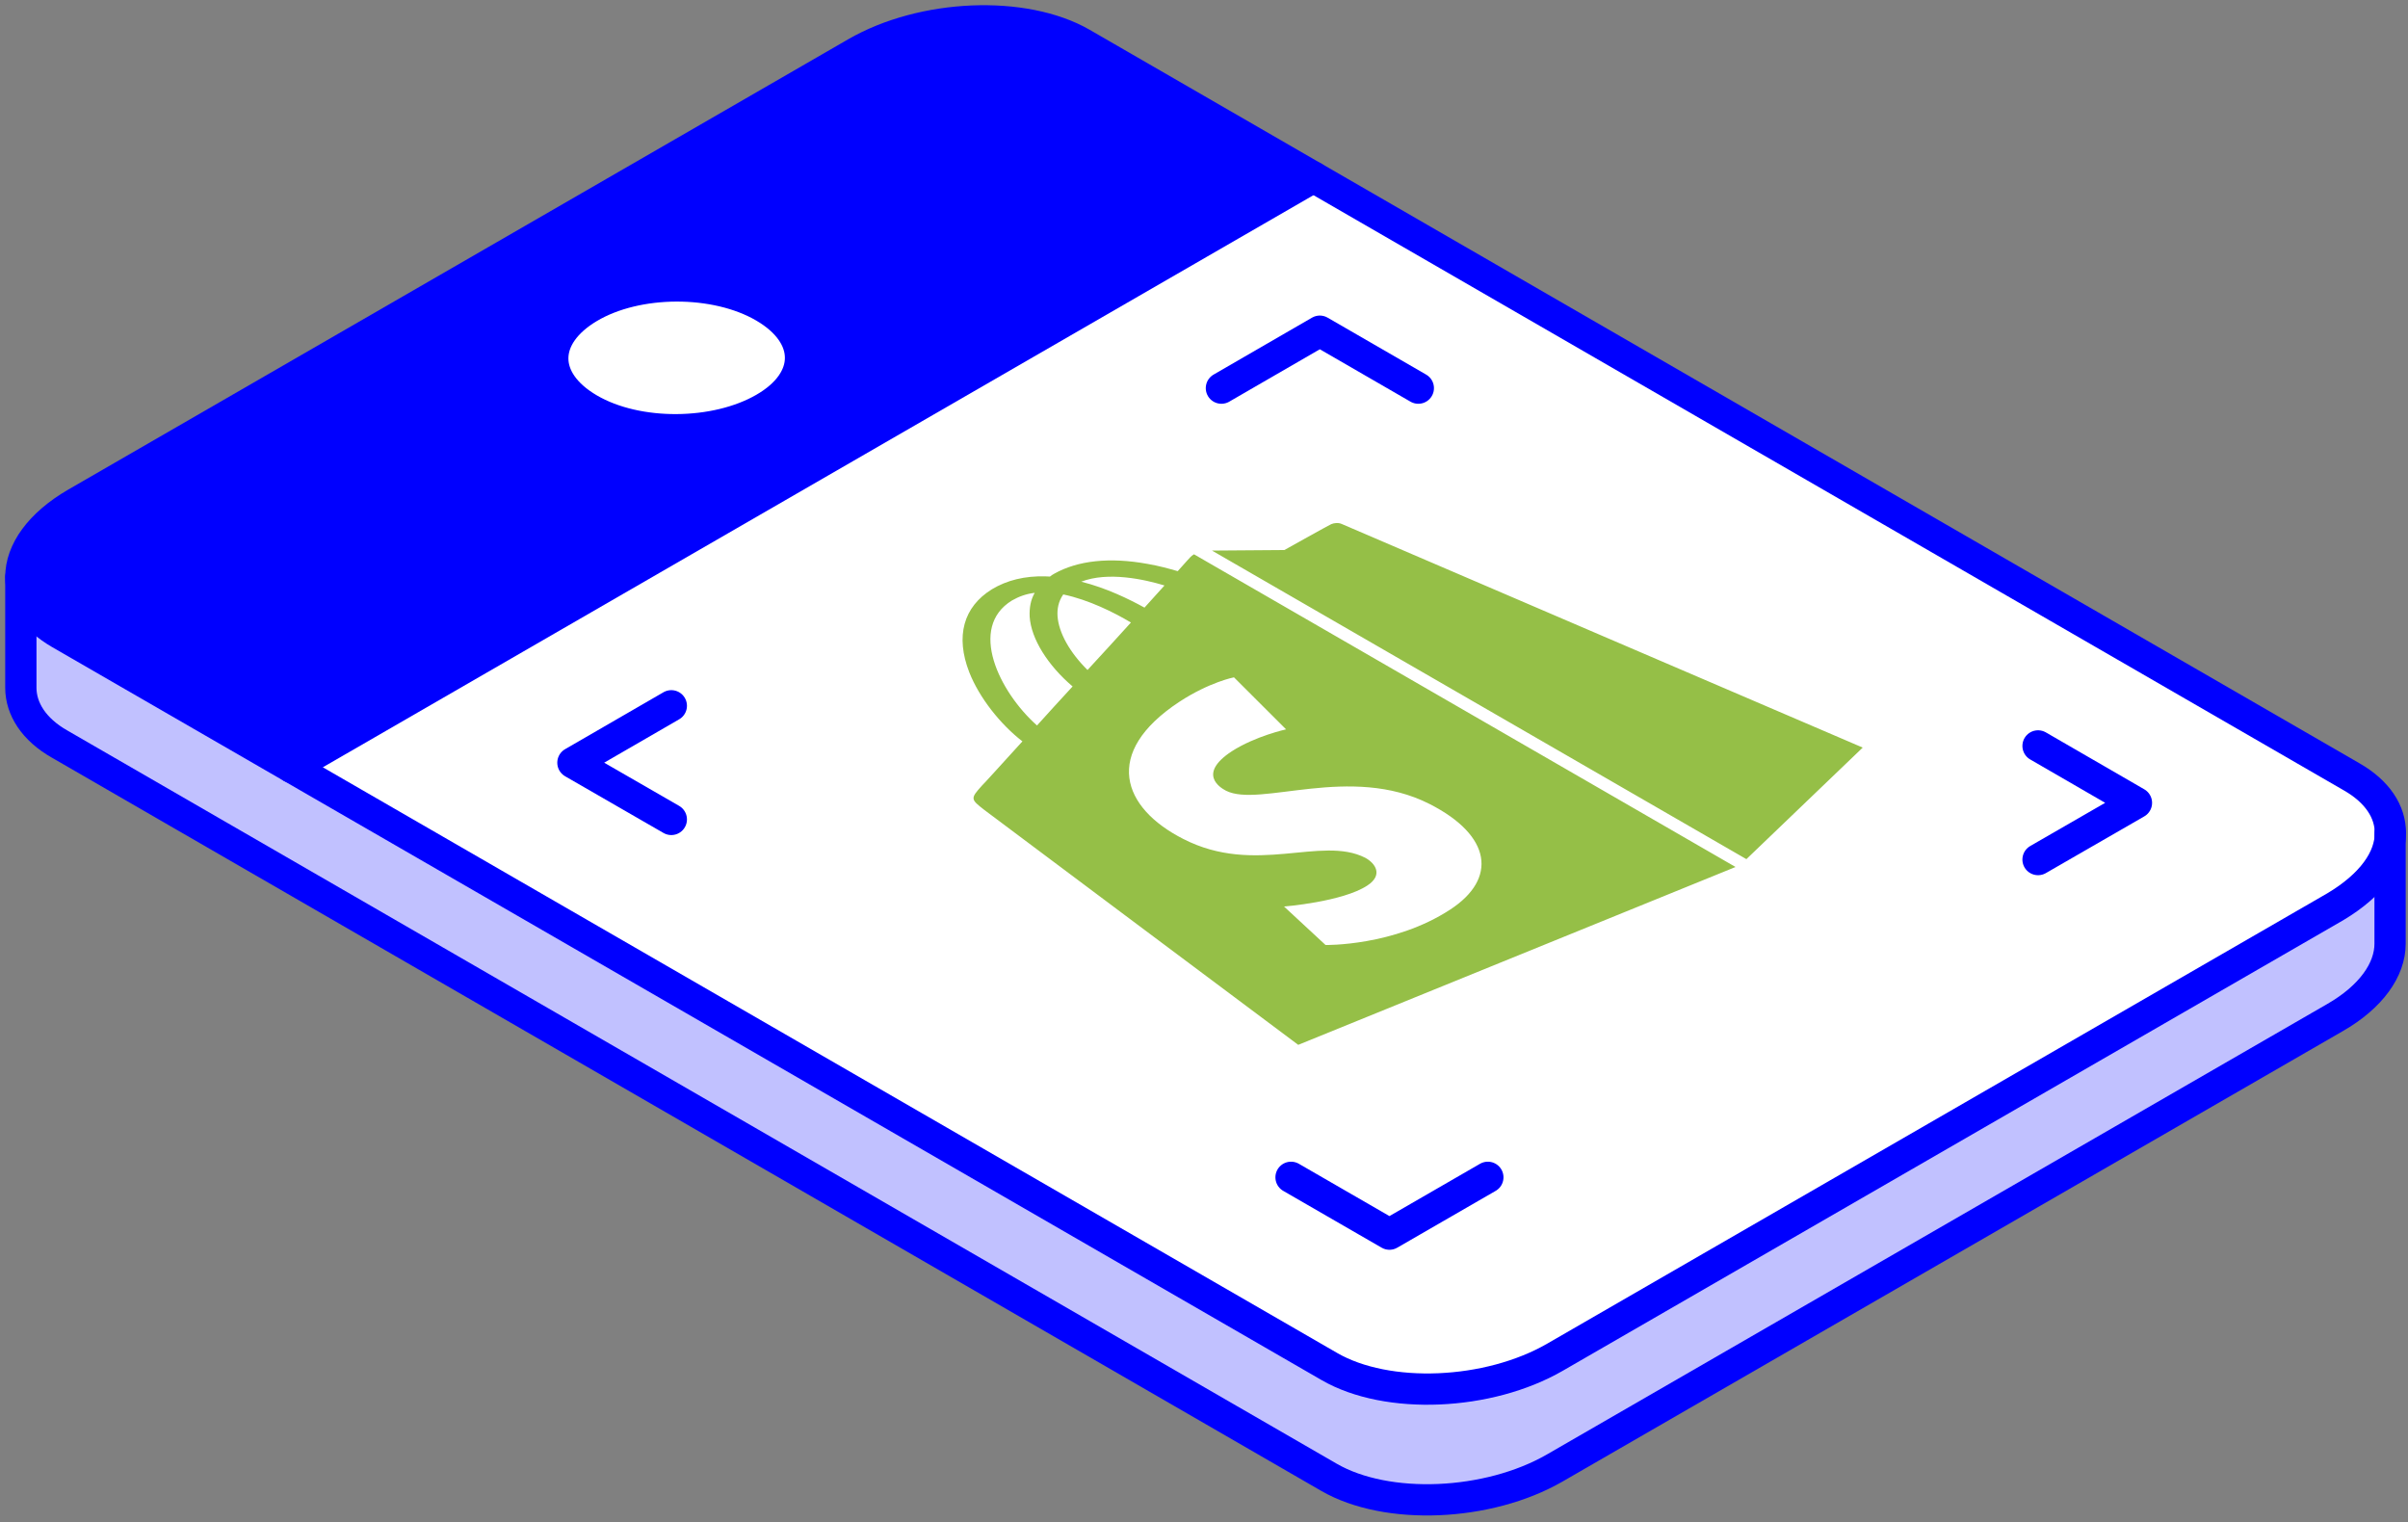 <svg width="231" height="146" viewBox="0 0 231 146" fill="none" xmlns="http://www.w3.org/2000/svg">
<rect x="0" y="0" width="231" height="146" fill="#808080" stroke="none"/>
<path d="M229.31 79.9V90.501C229.31 92.96 227.51 95.501 224.02 97.581L149.18 140.78C142.78 144.47 133.08 144.88 127.53 141.68L5.75 71.391C3.23 69.941 2 68.001 2 65.971V55.34C2 57.34 3.23 59.34 5.75 60.77L127.5 131.08C133.05 134.29 142.75 133.88 149.15 130.18L223.99 86.981C227.5 84.951 229.31 82.371 229.31 79.9Z" fill="#C1C1FF"/>
<path d="M225.57 74.501C228.08 75.951 229.31 77.891 229.31 79.921C229.31 82.391 227.51 84.921 224.02 87.001L149.18 130.2C142.78 133.9 133.08 134.31 127.53 131.1L27.97 73.6L125.97 16.991L225.57 74.501Z" fill="white"/>
<path d="M103.79 4.16L126 16.99L28 73.6L5.75 60.77C3.23 59.31 2 57.38 2 55.34C2 52.88 3.8 50.29 7.3 48.26L82.13 5.06C88.5 1.36 98.23 0.96 103.79 4.16ZM73.3 39.16C77.96 36.48 77.96 32.16 73.3 29.44C68.64 26.72 61.11 26.76 56.5 29.5C51.89 32.24 51.85 36.5 56.5 39.22C61.15 41.94 68.66 41.85 73.3 39.17V39.16Z" fill="#0000FF"/>
<path d="M73.3 29.5C77.96 32.18 77.96 36.5 73.3 39.22C68.64 41.94 61.11 41.9 56.46 39.22C51.81 36.54 51.81 32.22 56.46 29.5C61.11 26.78 68.66 26.76 73.3 29.5Z" fill="white"/>
<path d="M229.31 79.9C229.31 82.37 227.51 84.9 224.02 86.98L149.18 130.18C142.78 133.88 133.08 134.29 127.53 131.08L5.75 60.77C3.23 59.31 2 57.38 2 55.34C2 52.88 3.8 50.29 7.3 48.26L82.13 5.06C88.54 1.36 98.23 0.96 103.79 4.16L225.57 74.5C228.08 75.93 229.31 77.87 229.31 79.9Z" stroke="#0000FF" stroke-width="3" stroke-linecap="round" stroke-linejoin="round"/>
<path d="M126 16.991L27.97 73.6" stroke="#0000FF" stroke-width="3" stroke-linecap="round" stroke-linejoin="round"/>
<path d="M73.3 39.17C77.96 36.49 77.96 32.17 73.3 29.451C68.64 26.73 61.11 26.761 56.5 29.5C51.89 32.24 51.85 36.501 56.5 39.221C61.15 41.941 68.66 41.85 73.3 39.17Z" stroke="#0000FF" stroke-width="3" stroke-linecap="round" stroke-linejoin="round"/>
<path d="M79.12 20.58L86.61 24.9" stroke="#0000FF" stroke-width="3" stroke-linecap="round" stroke-linejoin="round"/>
<path d="M85.85 16.69L93.34 21.01" stroke="#0000FF" stroke-width="3" stroke-linecap="round" stroke-linejoin="round"/>
<path d="M92.59 12.81L100.07 17.13" stroke="#0000FF" stroke-width="3" stroke-linecap="round" stroke-linejoin="round"/>
<path d="M26.1 51.2L33.57 55.52" stroke="#0000FF" stroke-width="3" stroke-linecap="round" stroke-linejoin="round"/>
<path d="M32.83 47.32L40.31 51.63" stroke="#0000FF" stroke-width="3" stroke-linecap="round" stroke-linejoin="round"/>
<path d="M39.56 43.43L47.04 47.75" stroke="#0000FF" stroke-width="3" stroke-linecap="round" stroke-linejoin="round"/>
<path d="M64.4 67.7L54.96 73.16L64.4 78.6" stroke="#0000FF" stroke-width="3" stroke-linecap="round" stroke-linejoin="round"/>
<path d="M117.17 37.23L126.61 31.77L136.06 37.23" stroke="#0000FF" stroke-width="3" stroke-linecap="round" stroke-linejoin="round"/>
<path d="M142.73 112.93L133.29 118.38L123.85 112.93" stroke="#0000FF" stroke-width="3" stroke-linecap="round" stroke-linejoin="round"/>
<path d="M195.51 82.45L204.95 77.01L195.51 71.55" stroke="#0000FF" stroke-width="3" stroke-linecap="round" stroke-linejoin="round"/>
<path d="M2 55.34V65.971C2 67.971 3.23 69.971 5.75 71.391L127.5 141.71C133.05 144.91 142.75 144.5 149.15 140.81L223.99 97.611C227.48 95.611 229.28 92.99 229.28 90.531V79.9" stroke="#0000FF" stroke-width="3" stroke-linecap="round" stroke-linejoin="round"/>
<path d="M161.8 52.91L154.99 61.5C154.381 58.928 153.02 56.596 151.08 54.8L161.8 52.91Z" fill="white"/>
<path d="M154.99 61.501L144.87 74.18C145.166 73.34 145.308 72.452 145.29 71.561C145.149 68.945 144.395 66.399 143.086 64.13C141.778 61.861 139.953 59.932 137.76 58.501C136.936 57.99 136.017 57.65 135.06 57.501L151.06 54.73C153.019 56.542 154.388 58.901 154.99 61.501Z" fill="white"/>
<path d="M143.08 76.43L144.87 74.18C144.557 75.118 143.923 75.914 143.08 76.43Z" fill="white"/>
<path d="M135.06 57.5L132.45 57.95C133.244 57.508 134.164 57.35 135.06 57.5Z" fill="white"/>
<path d="M114.182 53.451C114.182 53.451 113.727 53.94 112.978 54.786C112.196 54.56 111.185 54.277 110.076 54.088C106.457 53.427 103.393 53.764 101.147 55.023C100.984 55.117 100.854 55.192 100.723 55.305C100.593 55.305 100.43 55.286 100.3 55.286C98.311 55.228 96.584 55.66 95.152 56.525C92.417 58.217 91.64 61.039 92.983 64.484C93.933 66.912 95.959 69.473 98.081 71.112C95.836 73.576 94.275 75.306 94.21 75.344C93.072 76.604 93.104 76.66 94.41 77.677C95.422 78.45 124.54 100.223 124.54 100.223L166.491 83.162L114.54 53.169C114.377 53.263 114.247 53.375 114.182 53.451ZM108.49 59.714C107.189 61.143 105.757 62.723 104.326 64.266C102.661 62.627 101.549 60.707 101.448 59.069C101.414 58.449 101.51 57.715 101.998 57.019C104.444 57.528 106.923 58.772 108.49 59.714ZM97.077 57.599C97.728 57.223 98.445 56.96 99.26 56.866C98.87 57.544 98.741 58.296 98.775 59.143C98.909 61.289 100.544 63.849 102.895 65.845C101.691 67.143 100.553 68.403 99.48 69.588C95.855 66.368 92.844 60.193 97.077 57.599ZM117.615 75.848C120.845 77.487 129.54 73.258 137.142 77.121C143.113 80.155 143.643 84.296 139.118 87.247C133.746 90.763 127.161 90.646 127.161 90.646L123.178 86.955C123.178 86.955 128.783 86.507 131.16 84.946C132.722 83.931 131.938 82.801 130.959 82.274C126.717 80.126 120.434 84.017 113.517 80.475C107.644 77.498 105.71 72.208 113.133 67.32C116.03 65.421 118.376 64.971 118.376 64.971L123.373 69.961C123.373 69.961 120.441 70.599 118.162 72.066C114.874 74.228 117.028 75.546 117.615 75.848ZM109.791 58.284C108.322 57.474 106.136 56.4 103.723 55.796C106.296 54.801 109.786 55.574 111.71 56.159C111.157 56.78 110.506 57.495 109.791 58.284ZM167.532 82.41L178.692 71.709C178.692 71.709 129.04 50.411 128.714 50.261C128.387 50.11 127.964 50.166 127.703 50.279C127.443 50.392 123.21 52.76 123.21 52.76C123.21 52.76 118.19 52.794 116.267 52.812L167.532 82.41Z" fill="#95BF47"/>
</svg>
